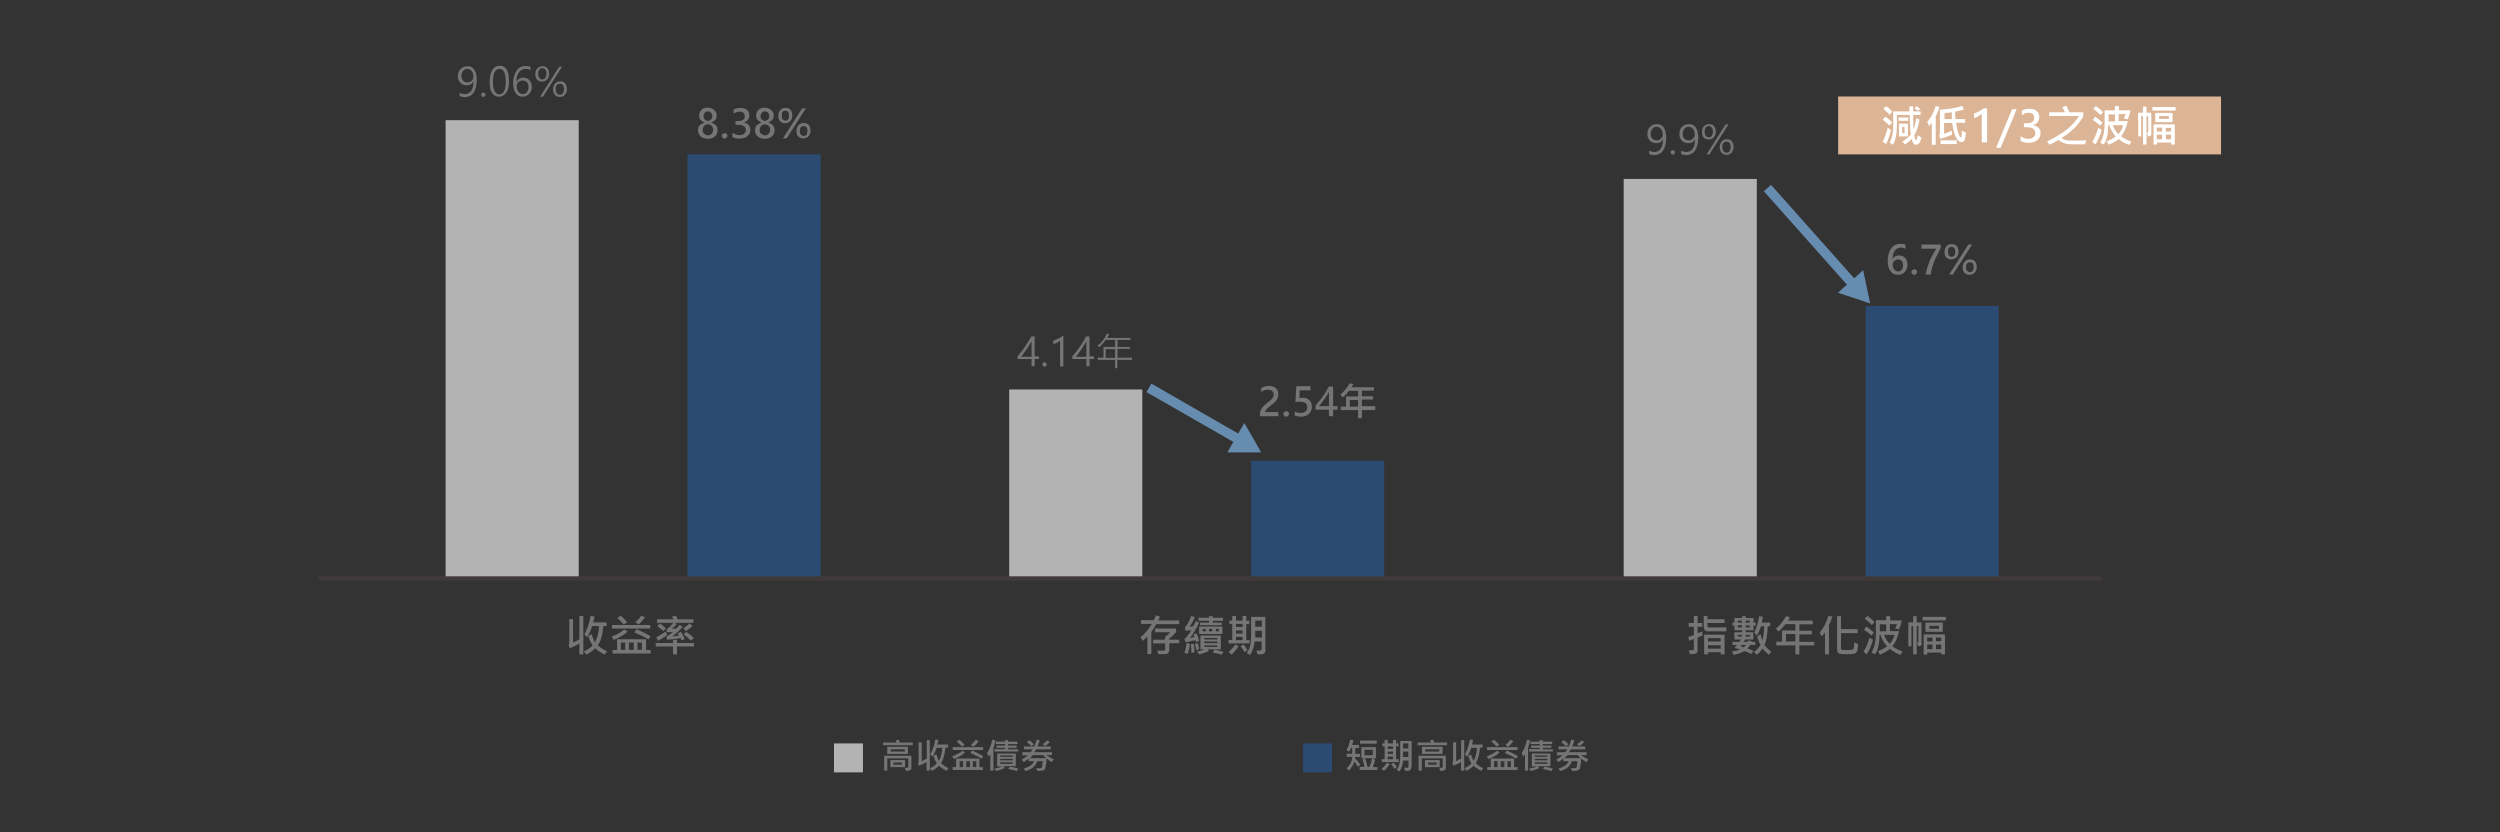 <?xml version="1.0" encoding="utf-8"?>
<!-- Generator: Adobe Illustrator 24.0.2, SVG Export Plug-In . SVG Version: 6.00 Build 0)  -->
<svg version="1.1" id="Layer_2" xmlns="http://www.w3.org/2000/svg" xmlns:xlink="http://www.w3.org/1999/xlink" x="0px" y="0px"
	 viewBox="0 0 1140 379.6" style="enable-background:new 0 0 1140 379.6;" xml:space="preserve">
<rect x="0" y="0" width="1140" height="379.6" fill="#333333" stroke="none"/>
<style type="text/css">
	.st0{fill:#757575;}
	.st1{fill:#B4B3B3;}
	.st2{fill:#2B4B73;}
	.st3{fill:#668CB0;}
	.st4{fill:none;stroke:#3F3A39;stroke-width:2;}
	.st5{fill:#DCB597;}
	.st6{fill:#FFFFFF;}
</style>
<g>
	<path class="st0" d="M266,298.4h-1.8v-4.9c-1.4,0.8-2.8,1.5-4.4,2.1l-0.5-1.6c0.2-0.2,0.3-0.5,0.3-0.7v-11h1.7V293
		c1-0.4,2-0.9,2.9-1.5v-10.6h1.8V298.4z M276.8,297l-1,1.5c-1.6-0.7-3.1-1.7-4.4-2.9c-1.3,1.3-2.7,2.3-4.1,2.9l-1-1.5
		c1.8-0.8,3.1-1.7,3.9-2.7c-0.9-1.3-1.5-2.8-1.9-4.3l1.6-0.8c0.3,1.5,0.8,2.7,1.4,3.7c1-1.7,1.7-4.1,1.9-7.4H270
		c-0.6,2-1.4,3.7-2.3,5.1l-1.2-1.4c1.3-2.1,2.2-4.9,2.8-8.3l1.8,0.2c-0.1,0.7-0.3,1.6-0.6,2.7h6.1v1.7h-1.5c-0.3,4-1.1,6.9-2.5,8.7
		C273.8,295.4,275.2,296.3,276.8,297z"/>
	<path class="st0" d="M286.2,288c-1.3,1.3-3.4,2.6-6.3,3.8l-1-1.5c2.5-0.9,4.4-2,5.8-3.3L286.2,288z M296.5,286.6h-17.4V285h17.4
		V286.6z M296.6,298h-17.3v-1.6h2.1v-4.9h13.2v4.9h2.1V298z M286,283.8l-1.6,0.9c-0.9-1.1-1.9-2-2.9-2.9l1.5-1
		C284.2,281.7,285.2,282.7,286,283.8z M285.1,296.3V293h-2v3.3H285.1z M289,296.3V293h-2.2v3.3H289z M296.7,290.1l-1,1.5
		c-1.7-1.1-3.8-2.1-6.4-3.2l1-1.5C292.6,287.9,294.7,289,296.7,290.1z M294.1,281.5c-0.8,1.1-1.7,2.2-2.8,3.2l-1.6-0.9
		c1.2-1.1,2.1-2.1,2.7-3.1L294.1,281.5z M292.7,296.3V293h-2v3.3H292.7z"/>
	<path class="st0" d="M316.5,294.8h-7.8v3.6h-1.8v-3.6h-7.9v-1.6h7.9v-1.4h1.8v1.4h7.8V294.8z M304.2,289.6c-1.6,1.1-2.9,2-4.1,2.6
		l-0.8-1.6c1.2-0.6,2.6-1.5,4.2-2.6L304.2,289.6z M316.1,284h-8.6l1.1,0.5c-0.8,0.9-1.5,1.7-2.3,2.3c0.7,0,1.4-0.1,2.2-0.2l1.3-1.6
		l1.5,0.8c-1.6,1.9-3.3,3.4-4.8,4.4c0.9-0.1,1.9-0.2,3.1-0.4c-0.2-0.4-0.4-0.7-0.6-1l1.5-0.7c0.8,1.3,1.4,2.4,1.8,3.3l-1.6,0.6
		c-0.1-0.4-0.2-0.7-0.4-1c-2.2,0.4-4.2,0.6-6.1,0.7l-0.3-1.4c1.2-0.7,2.2-1.4,3-2.2c-0.8,0.1-1.8,0.2-2.9,0.2L304,287
		c1.1-0.8,2.1-1.8,3-3h-7.4v-1.6h7.4c-0.1-0.5-0.3-0.9-0.6-1.3l1.9-0.2c0.3,0.6,0.6,1.1,0.7,1.5h7.2V284z M303.7,286.5l-1.2,1.2
		c-0.7-0.6-1.6-1.3-2.8-2.2l1.3-1.2C302,285.1,302.9,285.8,303.7,286.5z M315.8,285.5c-0.9,0.8-1.9,1.6-3,2.3l-1.2-1.3
		c1-0.6,1.9-1.4,2.9-2.2L315.8,285.5z M316.4,290.9l-1.3,1.2c-1.2-1.1-2.3-2.1-3.4-2.8l1.2-1.2C314.3,289,315.5,290,316.4,290.9z"/>
</g>
<g>
	<path class="st0" d="M416.2,339.8h-13.5v-1.2h6.2c-0.1-0.3-0.3-0.6-0.5-1l1.4-0.3c0.2,0.5,0.4,0.9,0.5,1.3h5.9V339.8z M415.6,350.2
		c0,0.4-0.1,0.7-0.4,0.9c-0.3,0.2-1,0.4-2.1,0.4l-0.5-1.4c0.4,0,0.7,0,0.9,0c0.3,0,0.6,0,0.6-0.1c0.1-0.1,0.1-0.1,0.1-0.2v-4h-9.6
		v5.6h-1.4v-6.8h12.4V350.2z M414,343.8h-9.4v-3.3h9.4V343.8z M412.7,349.8h-6.7v-3.2h6.7V349.8z M412.6,342.7v-1h-6.4v1H412.6z
		 M411.3,348.7v-1h-3.9v1H411.3z"/>
	<path class="st0" d="M423.9,351.4h-1.4v-3.9c-1.1,0.7-2.3,1.2-3.5,1.7l-0.4-1.3c0.2-0.2,0.3-0.4,0.3-0.6v-8.8h1.4v8.6
		c0.8-0.4,1.6-0.8,2.3-1.2v-8.4h1.4V351.4z M432.5,350.3l-0.8,1.2c-1.3-0.6-2.5-1.4-3.5-2.3c-1.1,1-2.1,1.8-3.3,2.3l-0.8-1.2
		c1.4-0.7,2.5-1.4,3.1-2.2c-0.7-1-1.2-2.2-1.5-3.5l1.3-0.6c0.3,1.2,0.7,2.2,1.2,2.9c0.8-1.3,1.3-3.3,1.5-5.9h-2.6
		c-0.5,1.6-1.1,2.9-1.9,4.1l-1-1.2c1-1.7,1.8-3.9,2.3-6.7l1.4,0.2c-0.1,0.6-0.2,1.3-0.5,2.1h4.9v1.4h-1.2c-0.3,3.2-0.9,5.5-2,7
		C430.1,349,431.3,349.7,432.5,350.3z"/>
	<path class="st0" d="M440,343.1c-1,1.1-2.7,2.1-5,3l-0.8-1.2c2-0.8,3.6-1.6,4.7-2.6L440,343.1z M448.3,342h-13.9v-1.3h13.9V342z
		 M448.3,351.1h-13.9v-1.3h1.6v-3.9h10.6v3.9h1.6V351.1z M439.9,339.7l-1.3,0.7c-0.7-0.8-1.5-1.6-2.4-2.3l1.2-0.8
		C438.4,338.1,439.2,338.9,439.9,339.7z M439.2,349.8v-2.7h-1.6v2.7H439.2z M442.3,349.8v-2.7h-1.7v2.7H442.3z M448.4,344.8
		l-0.8,1.2c-1.3-0.9-3-1.7-5.1-2.6l0.8-1.2C445.1,343,446.8,343.9,448.4,344.8z M446.3,337.9c-0.6,0.9-1.4,1.8-2.3,2.6l-1.3-0.7
		c0.9-0.9,1.7-1.7,2.2-2.5L446.3,337.9z M445.2,349.8v-2.7h-1.6v2.7H445.2z"/>
	<path class="st0" d="M453.9,337.6c-0.1,0.6-0.3,1.3-0.5,2.2l-0.4,1.2v10.4h-1.4v-7.5c-0.2,0.3-0.4,0.7-0.8,1.1l-0.7-1.6
		c1.1-1.6,1.9-3.7,2.4-6.1L453.9,337.6z M464.3,342.7h-10.8v-1.1h4.8V341h-3.9v-1h3.9v-0.7h-4.2v-1.1h4.2v-0.7h1.4v0.7h4.3v1.1h-4.3
		v0.7h3.9v1h-3.9v0.7h4.6V342.7z M463.2,349.4h-5.7l0.7,0.8c-1.1,0.6-2.4,1-4,1.4l-0.7-1.1c1.3-0.2,2.4-0.5,3.5-1h-2.3v-5.9h8.5
		V349.4z M461.8,345.1v-0.6h-5.7v0.6H461.8z M461.8,346.7V346h-5.7v0.7H461.8z M461.8,348.3v-0.7h-5.7v0.7H461.8z M464.3,350.5
		l-0.6,1.1c-1.2-0.4-2.5-0.7-3.9-0.9l0.6-1.1C461.9,349.8,463.2,350.1,464.3,350.5z"/>
	<path class="st0" d="M480.5,346.3l-0.9,1.2c-0.9-0.5-1.8-1.1-2.4-1.6c0,1.1-0.1,2.1-0.3,3.1c-0.2,1-0.3,1.6-0.5,1.8
		c-0.2,0.2-0.4,0.4-0.7,0.5c-0.3,0.1-0.8,0.2-1.6,0.2c-0.5,0-0.8,0-1.1,0l-0.4-1.3c0.4,0,0.8,0.1,1.2,0.1c0.5,0,0.9,0,1-0.1
		c0.1-0.1,0.2-0.1,0.3-0.3c0.1-0.1,0.1-0.4,0.2-1c0.1-0.5,0.1-1.2,0.2-1.8h-2.5c-0.8,2.3-2.6,3.8-5.4,4.5l-0.7-1.2
		c2.6-0.7,4.1-1.8,4.6-3.3h-2.4v-1.2c-0.7,0.6-1.5,1.1-2.3,1.6l-0.9-1.1c1.1-0.6,2-1.3,2.8-2h-2.5V343h3.8c0.3-0.4,0.6-0.8,0.9-1.3
		h-4v-1.3h4.7c0.5-1.1,0.9-2.1,1.1-3.1l1.4,0.2c-0.3,1.1-0.6,2.1-1,2.9h6v1.3h-6.6c-0.1,0.2-0.4,0.6-0.8,1.3h8v1.3h-2.6
		C478.3,345,479.3,345.7,480.5,346.3z M471.5,339.4l-1.2,0.8c-0.7-0.7-1.4-1.3-2.1-1.8l1.2-0.9C470.1,338.1,470.8,338.7,471.5,339.4
		z M477,345.7c-0.6-0.5-1-0.9-1.3-1.4h-4.6c-0.3,0.4-0.8,0.8-1.5,1.4H477z M478.7,338.4c-0.7,0.7-1.4,1.3-2,1.8l-1.3-0.8
		c0.6-0.4,1.3-1,2.2-1.8L478.7,338.4z"/>
</g>
<g>
	<path class="st0" d="M620.3,348.7l-1.1,1c-0.5-0.9-1-1.7-1.6-2.4c-0.5,1.4-1.3,2.8-2.5,4.1l-1-1c1.6-1.6,2.5-3.3,2.5-5.3h-2.5v-1.4
		h2.5V341h-0.5c-0.3,0.7-0.6,1.3-0.9,1.8l-1.2-0.8c0.8-1.2,1.3-2.8,1.7-4.7l1.4,0.2c-0.2,0.9-0.3,1.6-0.5,2.2h3.1v1.4H618v2.7h2.2
		v1.4H618c0,0.3-0.1,0.5-0.1,0.6C619,346.9,619.7,347.9,620.3,348.7z M628.1,351.1H620v-1.4h2.2c-0.2-1.2-0.5-2.3-0.9-3.3l1-0.6
		h-1.5v-5.1h6.6v5.1h-1.5l1.1,0.7c-0.2,1-0.5,2.1-1,3.3h2.1V351.1z M627.8,339.1h-7.6v-1.4h7.6V339.1z M626,344.4v-2.5h-3.8v2.5H626
		z M625.7,345.7h-3.2c0.4,1.3,0.8,2.6,1.1,4h0.9C625,348.5,625.4,347.2,625.7,345.7z"/>
	<path class="st0" d="M633.7,348.5c-0.8,1.2-1.7,2.2-2.6,3l-1.1-0.9c0.9-0.7,1.7-1.7,2.5-2.8L633.7,348.5z M637.8,347.5h-7.7v-1.3
		h1.3v-5.9h-1.1v-1.3h1.1v-1.6h1.4v1.6h2.4v-1.6h1.4v1.6h1.1v1.3h-1.1v5.9h1.2V347.5z M635.2,341.5v-1.1h-2.4v1.1H635.2z
		 M635.2,343.8v-1.1h-2.4v1.1H635.2z M635.2,346.2V345h-2.4v1.2H635.2z M637,349.8l-1.1,0.8c-0.5-0.8-1-1.5-1.6-2l1.1-0.8
		C636,348.3,636.5,349,637,349.8z M643.6,349.6c0,1.2-0.6,1.9-1.7,1.9c-0.3,0-0.7,0-1.1,0l-0.5-1.4c0.4,0,0.7,0,0.9,0
		c0.5,0,0.8,0,0.9-0.1c0.1-0.1,0.2-0.2,0.2-0.4v-2.8h-2.5c-0.1,1.9-0.7,3.6-1.7,5l-1.2-0.8c1.1-1.4,1.6-3.5,1.6-6.3v-6.8h5.2V349.6z
		 M642.2,341.3v-2.3h-2.4v2.3H642.2z M642.2,345.2v-2.5h-2.4v2.5H642.2z"/>
	<path class="st0" d="M659.9,339.8h-13.5v-1.2h6.2c-0.1-0.3-0.3-0.6-0.5-1l1.4-0.3c0.2,0.5,0.4,0.9,0.5,1.3h5.9V339.8z M659.3,350.2
		c0,0.4-0.1,0.7-0.4,0.9c-0.3,0.2-1,0.4-2.1,0.4l-0.5-1.4c0.4,0,0.7,0,0.9,0c0.3,0,0.6,0,0.6-0.1c0.1-0.1,0.1-0.1,0.1-0.2v-4h-9.6
		v5.6h-1.4v-6.8h12.4V350.2z M657.8,343.8h-9.4v-3.3h9.4V343.8z M656.5,349.8h-6.7v-3.2h6.7V349.8z M656.3,342.7v-1h-6.4v1H656.3z
		 M655.1,348.7v-1h-3.9v1H655.1z"/>
	<path class="st0" d="M667.6,351.4h-1.4v-3.9c-1.1,0.7-2.3,1.2-3.5,1.7l-0.4-1.3c0.2-0.2,0.3-0.4,0.3-0.6v-8.8h1.4v8.6
		c0.8-0.4,1.6-0.8,2.3-1.2v-8.4h1.4V351.4z M676.3,350.3l-0.8,1.2c-1.3-0.6-2.5-1.4-3.5-2.3c-1.1,1-2.1,1.8-3.3,2.3l-0.8-1.2
		c1.4-0.7,2.5-1.4,3.1-2.2c-0.7-1-1.2-2.2-1.5-3.5l1.3-0.6c0.3,1.2,0.7,2.2,1.2,2.9c0.8-1.3,1.3-3.3,1.5-5.9h-2.6
		c-0.5,1.6-1.1,2.9-1.9,4.1l-1-1.2c1-1.7,1.8-3.9,2.3-6.7l1.4,0.2c-0.1,0.6-0.2,1.3-0.5,2.1h4.9v1.4h-1.2c-0.3,3.2-0.9,5.5-2,7
		C673.9,349,675,349.7,676.3,350.3z"/>
	<path class="st0" d="M683.8,343.1c-1,1.1-2.7,2.1-5,3l-0.8-1.2c2-0.8,3.6-1.6,4.7-2.6L683.8,343.1z M692,342h-13.9v-1.3H692V342z
		 M692.1,351.1h-13.9v-1.3h1.6v-3.9h10.6v3.9h1.6V351.1z M683.7,339.7l-1.3,0.7c-0.7-0.8-1.5-1.6-2.4-2.3l1.2-0.8
		C682.2,338.1,683,338.9,683.7,339.7z M682.9,349.8v-2.7h-1.6v2.7H682.9z M686,349.8v-2.7h-1.7v2.7H686z M692.2,344.8l-0.8,1.2
		c-1.3-0.9-3-1.7-5.1-2.6l0.8-1.2C688.9,343,690.6,343.9,692.2,344.8z M690.1,337.9c-0.6,0.9-1.4,1.8-2.3,2.6l-1.3-0.7
		c0.9-0.9,1.7-1.7,2.2-2.5L690.1,337.9z M689,349.8v-2.7h-1.6v2.7H689z"/>
	<path class="st0" d="M697.7,337.6c-0.1,0.6-0.3,1.3-0.5,2.2l-0.4,1.2v10.4h-1.4v-7.5c-0.2,0.3-0.4,0.7-0.8,1.1l-0.7-1.6
		c1.1-1.6,1.9-3.7,2.4-6.1L697.7,337.6z M708.1,342.7h-10.8v-1.1h4.8V341h-3.9v-1h3.9v-0.7h-4.2v-1.1h4.2v-0.7h1.4v0.7h4.3v1.1h-4.3
		v0.7h3.9v1h-3.9v0.7h4.6V342.7z M707,349.4h-5.7l0.7,0.8c-1.1,0.6-2.4,1-4,1.4l-0.7-1.1c1.3-0.2,2.4-0.5,3.5-1h-2.3v-5.9h8.5V349.4
		z M705.6,345.1v-0.6h-5.7v0.6H705.6z M705.6,346.7V346h-5.7v0.7H705.6z M705.6,348.3v-0.7h-5.7v0.7H705.6z M708.1,350.5l-0.6,1.1
		c-1.2-0.4-2.5-0.7-3.9-0.9l0.6-1.1C705.7,349.8,707,350.1,708.1,350.5z"/>
	<path class="st0" d="M724.3,346.3l-0.9,1.2c-0.9-0.5-1.8-1.1-2.4-1.6c0,1.1-0.1,2.1-0.3,3.1c-0.2,1-0.3,1.6-0.5,1.8
		c-0.2,0.2-0.4,0.4-0.7,0.5c-0.3,0.1-0.8,0.2-1.6,0.2c-0.5,0-0.8,0-1.1,0l-0.4-1.3c0.4,0,0.8,0.1,1.2,0.1c0.5,0,0.9,0,1-0.1
		c0.1-0.1,0.2-0.1,0.3-0.3c0.1-0.1,0.1-0.4,0.2-1c0.1-0.5,0.1-1.2,0.2-1.8h-2.5c-0.8,2.3-2.6,3.8-5.4,4.5l-0.7-1.2
		c2.6-0.7,4.1-1.8,4.6-3.3h-2.4v-1.2c-0.7,0.6-1.5,1.1-2.3,1.6l-0.9-1.1c1.1-0.6,2-1.3,2.8-2h-2.5V343h3.8c0.3-0.4,0.6-0.8,0.9-1.3
		h-4v-1.3h4.7c0.5-1.1,0.9-2.1,1.1-3.1l1.4,0.2c-0.3,1.1-0.6,2.1-1,2.9h6v1.3h-6.6c-0.1,0.2-0.4,0.6-0.8,1.3h8v1.3h-2.6
		C722,345,723,345.7,724.3,346.3z M715.2,339.4l-1.2,0.8c-0.7-0.7-1.4-1.3-2.1-1.8l1.2-0.9C713.9,338.1,714.6,338.7,715.2,339.4z
		 M720.8,345.7c-0.6-0.5-1-0.9-1.3-1.4h-4.6c-0.3,0.4-0.8,0.8-1.5,1.4H720.8z M722.4,338.4c-0.7,0.7-1.4,1.3-2,1.8l-1.3-0.8
		c0.6-0.4,1.3-1,2.2-1.8L722.4,338.4z"/>
</g>
<g>
	<path class="st0" d="M537.7,284.6h-10.4c-0.7,1.3-1.5,2.5-2.3,3.6v10.1h-1.8v-8.1c-0.7,0.7-1.4,1.4-2.1,2l-1-1.6
		c2.2-1.9,3.9-4,5.1-6.1h-4.9v-1.7h5.8c0.4-0.8,0.7-1.6,1-2.2l1.8,0.5c-0.2,0.6-0.5,1.2-0.7,1.8h9.5V284.6z M537.8,293.3h-4.6v3.1
		c0,0.5-0.1,0.9-0.4,1.2c-0.3,0.3-0.5,0.5-0.8,0.6s-1,0.1-2.2,0.1c-0.7,0-1.3,0-1.6,0l-0.5-1.7c0.7,0.1,1.4,0.1,2.1,0.1
		c0.7,0,1.2,0,1.3-0.1s0.2-0.2,0.2-0.4v-2.8h-5.5v-1.7h5.5v-1.3c1-0.7,1.8-1.4,2.4-2.1h-7v-1.7h9.6v1.6c-0.8,1-1.9,2-3.2,3.1v0.4
		h4.6V293.3z"/>
	<path class="st0" d="M542.6,293.6c-0.1,1.6-0.5,3.1-1,4.6l-1.5-0.6c0.5-1.2,0.8-2.7,1-4.4L542.6,293.6z M546.8,292.3l-1.5,0.5
		c0-0.4-0.1-0.7-0.2-0.9c-2,0.5-3.5,0.8-4.5,1l-0.5-1.5c1-0.8,2.1-2.1,3.1-4.1l-2.5,0.4l-0.4-1.6c0.9-0.7,1.9-2.5,2.9-5.3l1.6,0.7
		c-0.8,1.9-1.6,3.3-2.4,4.4c0.3,0,0.6-0.1,1-0.2c0.4-0.1,0.7-0.2,0.8-0.2c0.3-0.7,0.7-1.4,1.1-2.3l1.5,0.7c-1.4,3-2.8,5.3-4.2,7
		c0.5-0.1,1.2-0.2,2-0.5c-0.1-0.3-0.2-0.7-0.4-1.1l1.4-0.5C546.2,290,546.6,291.1,546.8,292.3z M544.7,297.5l-1.4,0.2
		c0-1.1-0.1-2.4-0.3-3.9l1.4-0.2C544.6,295.1,544.7,296.4,544.7,297.5z M546.8,296.1l-1.3,0.3c-0.1-0.8-0.3-1.7-0.6-2.8l1.3-0.3
		C546.5,294.3,546.7,295.3,546.8,296.1z M556.8,296.1h-6.1l0.6,0.8c-1.1,0.5-2.6,1-4.5,1.5l-1-1.3c1.2-0.2,2.4-0.6,3.5-1h-1.9v-6.3
		h9.3V296.1z M557.7,283.1H553v0.8h4.1v1.2h-9.9v-1.2h4.1v-0.8h-4.8v-1.4h4.8V281h1.7v0.7h4.7V283.1z M557.4,289.1h-10.6v-3.4h10.6
		V289.1z M549.8,287.9v-1.1h-1.4v1.1H549.8z M555.1,291.6v-0.7h-5.9v0.7H555.1z M555.1,293.3v-0.8h-5.9v0.8H555.1z M555.1,295v-0.7
		h-5.9v0.7H555.1z M552.8,287.9v-1.1h-1.5v1.1H552.8z M557.9,297.2l-0.8,1.3c-1.5-0.4-2.9-0.7-4.1-0.9l0.8-1.4
		C555.5,296.6,556.8,296.9,557.9,297.2z M555.8,287.9v-1.1h-1.4v1.1H555.8z"/>
	<path class="st0" d="M564.8,294.7c-1,1.5-2.1,2.8-3.2,3.8l-1.4-1.2c1.1-0.9,2.2-2.1,3.1-3.4L564.8,294.7z M569.9,293.4h-9.7v-1.6
		h1.7v-7.3h-1.3V283h1.3v-2.1h1.7v2.1h3v-2.1h1.7v2.1h1.4v1.6h-1.4v7.3h1.5V293.4z M566.6,285.9v-1.4h-3v1.4H566.6z M566.6,288.9
		v-1.4h-3v1.4H566.6z M566.6,291.9v-1.5h-3v1.5H566.6z M568.9,296.4l-1.3,1c-0.6-1-1.2-1.8-1.9-2.6l1.3-1
		C567.6,294.5,568.2,295.3,568.9,296.4z M577.1,296.1c0,1.5-0.7,2.3-2.2,2.3c-0.4,0-0.8,0-1.4,0l-0.6-1.7c0.5,0,0.8,0,1.1,0
		c0.6,0,1-0.1,1.1-0.2c0.1-0.1,0.2-0.3,0.2-0.5v-3.5h-3.2c-0.2,2.4-0.9,4.5-2.1,6.2l-1.5-1c1.4-1.7,2-4.4,2-7.9v-8.5h6.5V296.1z
		 M575.4,285.8V283h-3v2.8H575.4z M575.4,290.7v-3.1h-3v3.1H575.4z"/>
</g>
<g>
	<path class="st0" d="M776.4,289.7l-2.3,1v5.9c0,1.1-0.8,1.7-2.4,1.7c-0.3,0-0.7,0-1.1,0l-0.5-1.8c0.6,0,1.2,0,1.7,0
		c0.1,0,0.3,0,0.4-0.1c0.1-0.1,0.2-0.2,0.2-0.3v-4.7c-0.8,0.3-1.5,0.6-2.1,0.8l-0.5-1.7c1.3-0.4,2.1-0.8,2.6-0.9v-3.8h-2.4v-1.7h2.4
		v-3.2h1.7v3.2h2.1v1.7h-2.1v3c0.6-0.2,1.3-0.5,2.1-0.9L776.4,289.7z M787.3,287.9h-8.5c-0.6,0-1-0.2-1.4-0.6s-0.5-0.9-0.5-1.5v-4.9
		h1.7v1.5h7.8v1.7h-7.8v1.3c0,0.5,0.2,0.7,0.7,0.7h7.9V287.9z M786.4,298.4h-1.7v-1l-5.8,0v1h-1.8v-9h9.3V298.4z M784.6,292.6V291
		h-5.8v1.5H784.6z M784.6,295.8v-1.6h-5.8v1.6H784.6z"/>
	<path class="st0" d="M800.5,294.1h-2.4c-0.5,0.7-0.9,1.3-1.3,1.6c1.1,0.4,2,0.8,2.8,1.2l-1,1.3c-1.3-0.6-2.4-1.1-3.1-1.3
		c-1.8,0.9-3.5,1.5-5,1.7l-0.7-1.5c1.4-0.2,2.6-0.5,3.7-0.9c-1-0.4-1.9-0.6-2.6-0.8c0.6-0.7,1-1.1,1.2-1.3H790v-1.4h3.2l0.7-1.1h-3
		v-3.3h3.5v-0.9h-3.5v-2.2h-0.9v-1.3h0.9v-2.1h3.5v-0.8h1.7v0.8h3.5v2.1h1v1.3h-1v2.2H796v0.9h3.5v3.3h-3.7l-0.7,1.1h1.8
		c0.1-0.2,0.2-0.4,0.3-0.7l1.5,0.4c0,0.1,0,0.2-0.1,0.3h1.8V294.1z M794.3,283.9V283h-1.9v0.9H794.3z M794.3,286.1v-1h-1.9v1H794.3z
		 M794.3,290.3v-0.8h-1.9v0.8H794.3z M796.2,294.1h-2c0,0-0.2,0.2-0.5,0.6l1.5,0.5C795.6,294.8,795.9,294.4,796.2,294.1z
		 M797.9,283.9V283H796v0.9H797.9z M797.9,286.1v-0.9H796v0.9H797.9z M798,290.3v-0.8H796v0.8H798z M807.6,297.1l-0.9,1.5
		c-1.4-1-2.4-2-2.9-2.9c-0.8,1.1-1.7,2.1-2.7,2.9l-1.2-1.3c1.3-1,2.2-2.1,2.9-3.2c-0.7-1.2-1.2-2.5-1.5-4l1.5-0.8
		c0.3,1.2,0.6,2.2,0.8,2.8c0.5-1.6,0.8-3.8,0.9-6.5H803c-0.6,1.8-1.2,3.3-1.9,4.2l-1.2-1.4c1.1-2,1.8-4.5,2.3-7.4l1.7,0.2
		c-0.1,0.6-0.3,1.5-0.5,2.7h3.8v1.7h-1.1c-0.1,3.7-0.6,6.5-1.5,8.6C805.5,295.2,806.4,296.2,807.6,297.1z"/>
	<path class="st0" d="M827.3,294.3h-6.8v4.1h-1.8v-4.1h-8.7v-1.7h2.6v-5.1h6.1v-2.9h-4.5c-1.1,1.3-2.1,2.4-3.1,3.4l-1.3-1.3
		c1.9-1.6,3.4-3.5,4.6-5.7l1.8,0.4c-0.2,0.5-0.5,1.1-0.9,1.6h11.3v1.7h-6.1v2.9h5.7v1.7h-5.7v3.4h6.8V294.3z M818.7,292.5v-3.4h-4.3
		v3.4H818.7z"/>
	<path class="st0" d="M835.6,281.1l-0.5,1.4c-0.2,0.5-0.3,0.9-0.5,1.3L834,285v13.4h-1.8v-10c-0.4,0.6-0.9,1.1-1.5,1.8l-0.9-1.8
		c1.6-1.7,2.9-4.2,3.9-7.5L835.6,281.1z M847.3,293.7c-0.1,1.4-0.2,2.3-0.3,2.8c-0.2,0.5-0.4,0.8-0.6,1.1c-0.3,0.2-0.5,0.4-0.9,0.5
		c-0.3,0.1-1.3,0.2-3,0.2c-2.1,0-3.4-0.1-3.7-0.2c-0.4-0.1-0.6-0.3-0.8-0.7c-0.2-0.3-0.3-0.8-0.3-1.3V281h1.8v5.9h7.6v1.8h-7.6v7.2
		c0,0.2,0.1,0.3,0.3,0.4c0.2,0.1,1.1,0.1,2.7,0.1c1.4,0,2.2-0.1,2.5-0.2c0.3-0.1,0.5-1.2,0.5-3.2L847.3,293.7z"/>
	<path class="st0" d="M854.1,291.7c-0.8,2.8-1.8,5.1-2.9,6.7l-1.4-1.2c0.9-1.5,1.9-3.6,2.7-6.4L854.1,291.7z M854.5,288.4l-1.1,1.4
		c-1.1-1-2.3-1.9-3.4-2.6l1.1-1.5C852.2,286.5,853.4,287.4,854.5,288.4z M854.8,283.7l-1.2,1.3c-0.9-1-2.1-2-3.3-2.9l1.2-1.2
		C852.8,281.8,853.9,282.7,854.8,283.7z M867.6,297.1l-1,1.5c-1.9-0.7-3.5-1.6-4.8-2.7c-1,0.9-2.5,1.7-4.5,2.6l-1-1.5
		c1.9-0.8,3.3-1.6,4.2-2.3c-1.3-1.3-2.3-3-3-5.2h-0.4c-0.1,4.1-0.8,7.1-2.1,8.9l-1.6-0.9c1.3-2,2-4.9,2-8.6v-6.1h4.7V281h1.8v1.9
		h5.3c-0.3,1.5-0.7,2.9-1.2,4.1l-1.8-0.4c0.3-0.6,0.5-1.2,0.8-2h-3.2v3.2h4.2c-0.7,3-1.7,5.3-3.1,6.9
		C864.2,295.6,865.7,296.4,867.6,297.1z M860.1,287.9v-3.2h-2.9v3.2H860.1z M863.9,289.5h-4.8c0.6,1.6,1.5,3,2.6,4.1
		C862.6,292.7,863.4,291.3,863.9,289.5z"/>
	<path class="st0" d="M876.3,293.2c0,0.6-0.1,1-0.4,1.2c-0.3,0.2-0.7,0.3-1.3,0.3l-0.4-1.8c0.1,0,0.2,0,0.3,0c0.2,0,0.3-0.1,0.3-0.2
		v-7.2H874v12.9l-1.6,0v-12.9h-0.8v9.2h-1.4v-10.9h2.2V281h1.6v2.8h2.2V293.2z M887.3,282.9h-10.6v-1.6h10.6V282.9z M886.8,298.4
		h-1.6v-0.8h-6.4v0.9h-1.6v-9.2h9.7V298.4z M885.9,288.1h-7.9v-4.2h7.9V288.1z M881.2,292.5v-1.8h-2.4v1.8H881.2z M881.2,296v-2.1
		h-2.4v2.1H881.2z M884.2,286.7v-1.3h-4.4v1.3H884.2z M885.2,292.4v-1.7h-2.4v1.7H885.2z M885.2,296v-2.1h-2.4v2.1H885.2z"/>
</g>
<g>
	<path class="st0" d="M209.6,42.3c0.8,0.4,1.6,0.6,2.4,0.6c1.2,0,2.2-0.5,2.9-1.5s1-2.4,1-4.3l0,0l0,0c-0.6,1.2-1.6,1.8-3.1,1.8
		c-1.2,0-2.1-0.4-2.9-1.2s-1.1-1.8-1.1-3c0-1.3,0.4-2.4,1.2-3.2s1.8-1.3,3.2-1.3c1.4,0,2.4,0.5,3.1,1.6s1.1,2.6,1.1,4.6
		c0,2.5-0.5,4.4-1.4,5.8s-2.3,2.1-4.1,2.1c-0.9,0-1.7-0.2-2.3-0.5V42.3z M210.4,34.4c0,0.9,0.2,1.7,0.7,2.3s1.2,0.9,2.1,0.9
		c0.8,0,1.4-0.3,1.9-0.8s0.8-1.1,0.8-1.9c0-1-0.3-1.9-0.8-2.5s-1.2-1-2-1c-0.8,0-1.4,0.3-1.9,0.9S210.4,33.6,210.4,34.4z"/>
	<path class="st0" d="M219.4,43.2c0-0.3,0.1-0.5,0.3-0.7s0.4-0.3,0.7-0.3c0.3,0,0.5,0.1,0.7,0.3s0.3,0.4,0.3,0.7
		c0,0.3-0.1,0.5-0.3,0.7s-0.4,0.3-0.7,0.3c-0.3,0-0.5-0.1-0.7-0.3S219.4,43.4,219.4,43.2z"/>
	<path class="st0" d="M223.3,37.4c0-2.4,0.4-4.2,1.2-5.5s1.9-1.9,3.4-1.9c2.8,0,4.2,2.3,4.2,7c0,2.3-0.4,4-1.2,5.2s-1.9,1.9-3.4,1.9
		c-1.4,0-2.4-0.6-3.2-1.8S223.3,39.6,223.3,37.4z M224.8,37.4c0,3.7,1,5.6,2.9,5.6c1.9,0,2.9-1.9,2.9-5.7c0-3.9-0.9-5.9-2.8-5.9
		C225.8,31.4,224.8,33.4,224.8,37.4z"/>
	<path class="st0" d="M241.8,31.9c-0.7-0.4-1.5-0.5-2.2-0.5c-1.2,0-2.2,0.5-3,1.6s-1.1,2.6-1.1,4.4h0c0.6-1.3,1.7-2,3.1-2
		c1.2,0,2.1,0.4,2.8,1.2s1.1,1.8,1.1,3c0,1.3-0.4,2.4-1.2,3.2s-1.8,1.3-3,1.3c-1.4,0-2.5-0.6-3.2-1.7S234,39.9,234,38
		c0-2.3,0.5-4.2,1.5-5.7s2.3-2.2,4.1-2.2c0.9,0,1.7,0.1,2.3,0.4V31.9z M235.6,39.5c0,1,0.3,1.8,0.8,2.4s1.2,1,2,1
		c0.8,0,1.5-0.3,1.9-0.9s0.7-1.3,0.7-2.2c0-1-0.2-1.8-0.7-2.3s-1.1-0.8-2-0.8c-0.8,0-1.4,0.3-2,0.8S235.6,38.7,235.6,39.5z"/>
	<path class="st0" d="M244.1,33.8c0-1.1,0.3-2,0.9-2.6s1.4-1,2.4-1c1,0,1.7,0.3,2.2,0.9s0.8,1.4,0.8,2.5c0,1.1-0.3,1.9-0.9,2.6
		s-1.4,1-2.4,1c-0.9,0-1.7-0.3-2.2-0.9S244.1,34.8,244.1,33.8z M245.4,33.7c0,0.8,0.2,1.4,0.5,1.8s0.8,0.7,1.4,0.7
		c0.6,0,1.1-0.2,1.4-0.7s0.5-1.1,0.5-1.9c0-0.8-0.2-1.4-0.5-1.8s-0.8-0.7-1.4-0.7c-0.6,0-1.1,0.2-1.4,0.7S245.4,32.9,245.4,33.7z
		 M256.3,30.4l-8.7,13.7h-1.3l8.7-13.7H256.3z M252.2,40.8c0-1.1,0.3-2,0.9-2.7s1.4-1,2.4-1c1,0,1.7,0.3,2.2,0.9s0.8,1.5,0.8,2.6
		c0,1.1-0.3,1.9-0.9,2.6s-1.4,1-2.3,1c-0.9,0-1.7-0.3-2.2-0.9S252.2,41.8,252.2,40.8z M253.4,40.7c0,0.8,0.2,1.4,0.5,1.8
		s0.8,0.7,1.4,0.7c0.6,0,1.1-0.2,1.4-0.7s0.5-1.1,0.5-1.9s-0.2-1.4-0.5-1.8s-0.8-0.6-1.4-0.6c-0.6,0-1.1,0.2-1.5,0.7
		S253.4,39.9,253.4,40.7z"/>
</g>
<g>
	<path class="st0" d="M318.3,59.5c0-1,0.2-1.8,0.7-2.3s1.2-0.9,2.2-1.3c-0.8-0.4-1.4-0.9-1.8-1.3s-0.6-1.1-0.6-2
		c0-0.7,0.2-1.3,0.5-1.8s0.8-1,1.4-1.3s1.3-0.4,2-0.4c0.8,0,1.5,0.2,2.1,0.5s1.1,0.7,1.5,1.3s0.5,1.1,0.5,1.8c0,0.8-0.2,1.5-0.6,1.9
		s-1,0.9-1.9,1.3c1,0.3,1.7,0.8,2.2,1.3s0.7,1.3,0.7,2.3c0,1.1-0.4,2-1.2,2.7s-1.9,1.1-3.3,1.1c-1.3,0-2.4-0.4-3.2-1.1
		S318.3,60.6,318.3,59.5z M320.4,59.2c0,0.8,0.2,1.4,0.7,1.8s1,0.7,1.7,0.7s1.3-0.2,1.7-0.7s0.7-1,0.7-1.8c0-0.7-0.2-1.3-0.7-1.8
		s-1-0.7-1.7-0.7c-0.7,0-1.3,0.2-1.7,0.7S320.4,58.5,320.4,59.2z M320.8,53c0,0.6,0.2,1.1,0.6,1.5s0.9,0.6,1.4,0.6s1-0.2,1.4-0.6
		s0.6-0.9,0.6-1.5c0-0.6-0.2-1.1-0.6-1.6s-0.9-0.6-1.4-0.6c-0.6,0-1.1,0.2-1.4,0.6S320.8,52.3,320.8,53z"/>
	<path class="st0" d="M329.1,62c0-0.4,0.1-0.7,0.4-0.9s0.6-0.4,0.9-0.4c0.4,0,0.7,0.1,0.9,0.3s0.4,0.5,0.4,0.9
		c0,0.3-0.1,0.6-0.4,0.9s-0.6,0.4-0.9,0.4c-0.4,0-0.7-0.1-0.9-0.4S329.1,62.4,329.1,62z"/>
	<path class="st0" d="M334,60.5c0.9,0.7,2,1.1,3.2,1.1c0.9,0,1.6-0.2,2.1-0.6s0.8-1,0.8-1.7c0-1.6-1.2-2.4-3.5-2.4h-1.2v-1.7h1.1
		c2.1,0,3.1-0.7,3.1-2.2c0-1.4-0.8-2.1-2.4-2.1c-0.9,0-1.8,0.3-2.7,0.9V50c0.9-0.5,2-0.8,3.2-0.8c1.2,0,2.1,0.3,2.9,0.9
		s1.1,1.4,1.1,2.4c0,1.8-0.9,2.9-2.7,3.4v0c1,0.1,1.7,0.4,2.3,1s0.9,1.3,0.9,2.2c0,1.3-0.5,2.3-1.4,3s-2.1,1.1-3.6,1.1
		c-1.3,0-2.4-0.2-3.2-0.7V60.5z"/>
	<path class="st0" d="M344.3,59.5c0-1,0.2-1.8,0.7-2.3s1.2-0.9,2.2-1.3c-0.8-0.4-1.4-0.9-1.8-1.3s-0.6-1.1-0.6-2
		c0-0.7,0.2-1.3,0.5-1.8s0.8-1,1.4-1.3s1.3-0.4,2-0.4c0.8,0,1.5,0.2,2.1,0.5s1.1,0.7,1.5,1.3s0.5,1.1,0.5,1.8c0,0.8-0.2,1.5-0.6,1.9
		s-1,0.9-1.9,1.3c1,0.3,1.7,0.8,2.2,1.3s0.7,1.3,0.7,2.3c0,1.1-0.4,2-1.2,2.7s-1.9,1.1-3.3,1.1c-1.3,0-2.4-0.4-3.2-1.1
		S344.3,60.6,344.3,59.5z M346.4,59.2c0,0.8,0.2,1.4,0.7,1.8s1,0.7,1.7,0.7s1.3-0.2,1.7-0.7s0.7-1,0.7-1.8c0-0.7-0.2-1.3-0.7-1.8
		s-1-0.7-1.7-0.7c-0.7,0-1.3,0.2-1.7,0.7S346.4,58.5,346.4,59.2z M346.8,53c0,0.6,0.2,1.1,0.6,1.5s0.9,0.6,1.4,0.6s1-0.2,1.4-0.6
		s0.6-0.9,0.6-1.5c0-0.6-0.2-1.1-0.6-1.6s-0.9-0.6-1.4-0.6c-0.6,0-1.1,0.2-1.4,0.6S346.8,52.3,346.8,53z"/>
	<path class="st0" d="M354.9,52.9c0-1.1,0.3-2,0.9-2.7s1.4-1,2.4-1c1,0,1.8,0.3,2.3,0.9s0.8,1.4,0.8,2.5c0,1.1-0.3,2-0.9,2.6
		s-1.4,1-2.4,1c-0.9,0-1.7-0.3-2.3-0.9S354.9,53.9,354.9,52.9z M356.5,52.8c0,0.7,0.1,1.3,0.4,1.6s0.7,0.6,1.2,0.6
		c1.1,0,1.7-0.8,1.7-2.3c0-1.5-0.6-2.2-1.7-2.2c-0.6,0-1,0.2-1.3,0.6S356.5,52.1,356.5,52.8z M367.5,49.4l-8.8,13.7H357l8.8-13.7
		H367.5z M363.2,59.8c0-1.1,0.3-2,0.9-2.7s1.4-1,2.4-1c1,0,1.8,0.3,2.3,0.9s0.8,1.5,0.8,2.5s-0.3,1.9-0.9,2.6s-1.4,1-2.4,1
		c-1,0-1.7-0.3-2.3-0.9S363.2,60.8,363.2,59.8z M364.7,59.8c0,0.7,0.2,1.3,0.5,1.6s0.7,0.6,1.3,0.6c1.1,0,1.7-0.8,1.7-2.3
		c0-0.7-0.1-1.3-0.4-1.6s-0.7-0.6-1.2-0.6C365.3,57.5,364.7,58.2,364.7,59.8z"/>
</g>
<g>
	<path class="st0" d="M471.8,153.4v9.1h2v1.2h-2v3.3h-1.4v-3.3H464v-1.2c1.2-1.4,2.4-2.9,3.5-4.5s2-3.2,2.8-4.6H471.8z M470.4,162.6
		v-6.7l-0.2,0c-1.3,2.3-2.8,4.6-4.6,6.8H470.4z"/>
	<path class="st0" d="M475.3,166.2c0-0.3,0.1-0.5,0.3-0.7s0.4-0.3,0.7-0.3c0.3,0,0.5,0.1,0.7,0.3s0.3,0.4,0.3,0.7
		c0,0.3-0.1,0.5-0.3,0.7s-0.4,0.3-0.7,0.3c-0.3,0-0.5-0.1-0.7-0.3S475.3,166.5,475.3,166.2z"/>
	<path class="st0" d="M483.4,167.1v-11.8c-0.3,0.3-0.7,0.6-1.3,0.9s-1.2,0.6-1.8,0.7v-1.6c0.7-0.2,1.5-0.5,2.3-0.9s1.4-0.8,1.9-1.2
		h0.4v13.9H483.4z"/>
	<path class="st0" d="M496.8,153.4v9.1h2v1.2h-2v3.3h-1.4v-3.3H489v-1.2c1.2-1.4,2.4-2.9,3.5-4.5s2-3.2,2.8-4.6H496.8z M495.4,162.6
		v-6.7l-0.2,0c-1.3,2.3-2.8,4.6-4.6,6.8H495.4z"/>
	<path class="st0" d="M516.1,164.1h-6.6v3.8h-1v-3.8h-7.9v-1h2.6v-4.9h5.3V155h-4.3c-0.9,1.3-1.9,2.4-3,3.3l-0.7-0.7
		c1.6-1.1,3-2.9,4.3-5.5l1,0.3c-0.4,0.8-0.7,1.4-0.9,1.7h10.6v0.9h-5.9v3.2h5.6v0.9h-5.6v4h6.6V164.1z M508.5,163.2v-4h-4.3v4H508.5
		z"/>
</g>
<g>
	<path class="st0" d="M582.9,187.9v1.9h-8.4V189c0-0.9,0.2-1.7,0.7-2.5s1.2-1.5,2.1-2.3c1.1-0.9,1.9-1.5,2.3-1.9s0.7-0.8,0.9-1.2
		s0.3-0.8,0.3-1.2c0-0.7-0.2-1.2-0.7-1.6s-1.1-0.6-2-0.6c-1.1,0-2.1,0.3-3,1V177c1.1-0.7,2.3-1,3.7-1c1.3,0,2.2,0.3,3,1
		s1.1,1.6,1.1,2.7c0,0.7-0.1,1.3-0.3,1.8s-0.5,1-0.9,1.5s-1.1,1.1-2.1,1.8c-0.8,0.6-1.4,1.1-1.7,1.4s-0.5,0.6-0.7,0.8
		s-0.3,0.6-0.3,0.9H582.9z"/>
	<path class="st0" d="M585.2,188.8c0-0.4,0.1-0.7,0.4-0.9s0.6-0.4,0.9-0.4c0.4,0,0.7,0.1,0.9,0.3s0.4,0.5,0.4,0.9
		c0,0.3-0.1,0.6-0.4,0.9s-0.6,0.4-0.9,0.4c-0.4,0-0.7-0.1-0.9-0.4S585.2,189.1,585.2,188.8z"/>
	<path class="st0" d="M590.4,187.7c0.8,0.4,1.7,0.6,2.7,0.6c0.9,0,1.6-0.2,2.2-0.7s0.8-1.1,0.8-1.9c0-1.7-1.1-2.5-3.3-2.5
		c-0.7,0-1.4,0-2.1,0.1c0-0.6,0.1-1.2,0.1-1.8s0.1-1.2,0.1-1.8s0.1-1.2,0.1-1.8s0.1-1.2,0.1-1.8h6.5v1.9h-4.9l-0.2,3.5
		c0.8-0.1,1.4-0.1,1.7-0.1c1.2,0,2.2,0.4,2.9,1.1c0.7,0.7,1.1,1.6,1.1,2.9c0,1.4-0.4,2.5-1.3,3.3c-0.9,0.9-2.1,1.3-3.6,1.3
		c-1.1,0-2.1-0.2-2.9-0.5V187.7z"/>
	<path class="st0" d="M607.9,176.2v9h2v1.6h-2v3H606v-3h-6.1v-1.8c1.2-1.4,2.4-3,3.5-4.5s1.9-3,2.5-4.2H607.9z M606,185.2v-6.5
		c-0.4,0.8-1.1,1.9-2,3.2s-1.8,2.4-2.6,3.3H606z"/>
	<path class="st0" d="M627.1,187H621v3.7h-1.7V187h-7.9v-1.6h2.4v-4.6h5.5v-2.6h-4.1c-1,1.2-1.9,2.2-2.8,3l-1.2-1.2
		c1.7-1.5,3.1-3.2,4.2-5.2l1.7,0.3c-0.2,0.5-0.4,1-0.8,1.5h10.2v1.5H621v2.6h5.1v1.5H621v3h6.1V187z M619.3,185.4v-3h-3.8v3H619.3z"
		/>
</g>
<g>
	<path class="st0" d="M752,68.7c0.8,0.4,1.6,0.6,2.4,0.6c1.2,0,2.2-0.5,2.9-1.5s1-2.4,1-4.3l0,0l0,0c-0.6,1.2-1.6,1.8-3.1,1.8
		c-1.2,0-2.1-0.4-2.9-1.2s-1.1-1.8-1.1-3c0-1.3,0.4-2.4,1.2-3.2s1.8-1.3,3.2-1.3c1.4,0,2.4,0.5,3.1,1.6s1.1,2.6,1.1,4.6
		c0,2.5-0.5,4.4-1.4,5.8s-2.3,2.1-4.1,2.1c-0.9,0-1.7-0.2-2.3-0.5V68.7z M752.7,60.8c0,0.9,0.2,1.7,0.7,2.3s1.2,0.9,2.1,0.9
		c0.8,0,1.4-0.3,1.9-0.8s0.8-1.1,0.8-1.9c0-1-0.3-1.9-0.8-2.5s-1.2-1-2-1c-0.8,0-1.4,0.3-1.9,0.9S752.7,60,752.7,60.8z"/>
	<path class="st0" d="M761.8,69.5c0-0.3,0.1-0.5,0.3-0.7s0.4-0.3,0.7-0.3c0.3,0,0.5,0.1,0.7,0.3s0.3,0.4,0.3,0.7
		c0,0.3-0.1,0.5-0.3,0.7s-0.4,0.3-0.7,0.3c-0.3,0-0.5-0.1-0.7-0.3S761.8,69.8,761.8,69.5z"/>
	<path class="st0" d="M766.6,68.7c0.8,0.4,1.6,0.6,2.4,0.6c1.2,0,2.2-0.5,2.9-1.5s1-2.4,1-4.3l0,0l0,0c-0.6,1.2-1.6,1.8-3.1,1.8
		c-1.2,0-2.1-0.4-2.9-1.2s-1.1-1.8-1.1-3c0-1.3,0.4-2.4,1.2-3.2s1.8-1.3,3.2-1.3c1.4,0,2.4,0.5,3.1,1.6s1.1,2.6,1.1,4.6
		c0,2.5-0.5,4.4-1.4,5.8s-2.3,2.1-4.1,2.1c-0.9,0-1.7-0.2-2.3-0.5V68.7z M767.3,60.8c0,0.9,0.2,1.7,0.7,2.3s1.2,0.9,2.1,0.9
		c0.8,0,1.4-0.3,1.9-0.8s0.8-1.1,0.8-1.9c0-1-0.3-1.9-0.8-2.5s-1.2-1-2-1c-0.8,0-1.4,0.3-1.9,0.9S767.3,60,767.3,60.8z"/>
	<path class="st0" d="M776.1,60.2c0-1.1,0.3-2,0.9-2.6s1.4-1,2.4-1c1,0,1.7,0.3,2.2,0.9s0.8,1.4,0.8,2.5c0,1.1-0.3,1.9-0.9,2.6
		s-1.4,1-2.4,1c-0.9,0-1.7-0.3-2.2-0.9S776.1,61.2,776.1,60.2z M777.3,60.1c0,0.8,0.2,1.4,0.5,1.8s0.8,0.7,1.4,0.7
		c0.6,0,1.1-0.2,1.4-0.7s0.5-1.1,0.5-1.9c0-0.8-0.2-1.4-0.5-1.8s-0.8-0.7-1.4-0.7c-0.6,0-1.1,0.2-1.4,0.7S777.3,59.3,777.3,60.1z
		 M788.2,56.7l-8.7,13.7h-1.3l8.7-13.7H788.2z M784.2,67.2c0-1.1,0.3-2,0.9-2.7s1.4-1,2.4-1c1,0,1.7,0.3,2.2,0.9s0.8,1.5,0.8,2.6
		c0,1.1-0.3,1.9-0.9,2.6s-1.4,1-2.3,1c-0.9,0-1.7-0.3-2.2-0.9S784.2,68.2,784.2,67.2z M785.4,67.1c0,0.8,0.2,1.4,0.5,1.8
		s0.8,0.7,1.4,0.7c0.6,0,1.1-0.2,1.4-0.7s0.5-1.1,0.5-1.9s-0.2-1.4-0.5-1.8s-0.8-0.6-1.4-0.6c-0.6,0-1.1,0.2-1.5,0.7
		S785.4,66.3,785.4,67.1z"/>
</g>
<rect x="203.2" y="54.8" class="st1" width="60.7" height="208.9"/>
<rect x="313.5" y="70.4" class="st2" width="60.7" height="193.4"/>
<rect x="460.2" y="177.6" class="st1" width="60.7" height="86.1"/>
<rect x="570.5" y="210.1" class="st2" width="60.7" height="53.6"/>
<rect x="740.4" y="81.6" class="st1" width="60.7" height="182.1"/>
<rect x="850.7" y="139.5" class="st2" width="60.7" height="124.2"/>
<g>
	<path class="st0" d="M869,113.5c-0.7-0.4-1.4-0.6-2.2-0.6c-1.2,0-2.1,0.5-2.8,1.5s-1,2.3-1,3.8h0c0.6-1.2,1.6-1.7,3-1.7
		c1.2,0,2.1,0.4,2.8,1.2s1,1.8,1,3c0,1.3-0.4,2.4-1.2,3.3s-1.9,1.3-3.2,1.3c-1.5,0-2.6-0.6-3.4-1.7s-1.2-2.6-1.2-4.6
		c0-2.3,0.5-4.2,1.5-5.6s2.4-2.2,4.3-2.2c1,0,1.8,0.1,2.3,0.4V113.5z M863.1,120.7c0,0.8,0.2,1.6,0.7,2.2s1,0.9,1.7,0.9
		c0.7,0,1.3-0.3,1.7-0.8s0.6-1.2,0.6-2c0-0.9-0.2-1.6-0.6-2s-1-0.7-1.7-0.7c-0.7,0-1.2,0.2-1.7,0.7S863.1,120,863.1,120.7z"/>
	<path class="st0" d="M871.6,124.1c0-0.4,0.1-0.7,0.4-0.9s0.6-0.4,0.9-0.4c0.4,0,0.7,0.1,0.9,0.3s0.4,0.5,0.4,0.9
		c0,0.3-0.1,0.6-0.4,0.9s-0.6,0.4-0.9,0.4c-0.4,0-0.7-0.1-0.9-0.4S871.6,124.5,871.6,124.1z"/>
	<path class="st0" d="M885,113c-1.1,2.1-1.9,3.7-2.5,5s-1,2.4-1.3,3.6s-0.6,2.4-0.8,3.6h-2.3c0.3-1.8,0.8-3.5,1.5-5.4
		s1.8-3.9,3.3-6.4h-6.7v-1.9h8.8V113z"/>
	<path class="st0" d="M886.7,115c0-1.1,0.3-2,0.9-2.7s1.4-1,2.4-1c1,0,1.8,0.3,2.3,0.9s0.8,1.4,0.8,2.5c0,1.1-0.3,2-0.9,2.6
		s-1.4,1-2.4,1c-0.9,0-1.7-0.3-2.3-0.9S886.7,116,886.7,115z M888.3,114.9c0,0.7,0.1,1.3,0.4,1.6s0.7,0.6,1.2,0.6
		c1.1,0,1.7-0.8,1.7-2.3c0-1.5-0.6-2.2-1.7-2.2c-0.6,0-1,0.2-1.3,0.6S888.3,114.2,888.3,114.9z M899.3,111.5l-8.8,13.7h-1.7
		l8.8-13.7H899.3z M895,122c0-1.1,0.3-2,0.9-2.7s1.4-1,2.4-1c1,0,1.8,0.3,2.3,0.9s0.8,1.5,0.8,2.5s-0.3,1.9-0.9,2.6s-1.4,1-2.4,1
		c-1,0-1.7-0.3-2.3-0.9S895,123,895,122z M896.5,121.9c0,0.7,0.2,1.3,0.5,1.6s0.7,0.6,1.3,0.6c1.1,0,1.7-0.8,1.7-2.3
		c0-0.7-0.1-1.3-0.4-1.6s-0.7-0.6-1.2-0.6C897.1,119.6,896.5,120.3,896.5,121.9z"/>
</g>
<polygon class="st3" points="571.3,199.6 567.4,192.9 564.6,197.7 525,174.9 522.8,178.8 562.4,201.5 559.7,206.3 567.4,206.3 
	575.1,206.3 "/>
<polygon class="st3" points="851.2,130.8 849.6,123.2 845.5,126.9 807.6,84.3 804.3,87.2 842.2,129.8 838.1,133.5 845.4,135.9 
	852.8,138.4 "/>
<rect x="380.3" y="339" class="st1" width="13.2" height="13.2"/>
<rect x="594.2" y="339" class="st2" width="13.2" height="13.2"/>
<line class="st4" x1="145" y1="263.8" x2="958.1" y2="263.8"/>
<rect x="838.2" y="44" class="st5" width="174.6" height="26.4"/>
<g>
	<path class="st6" d="M862.3,59.3c-0.6,2.4-1.3,4.5-2.2,6.4l-1.6-1.1c0.9-1.7,1.7-3.8,2.3-6.4L862.3,59.3z M862.8,55.8l-1.2,1.5
		c-0.8-0.9-1.8-1.8-3.1-2.7l1.2-1.4C860.7,53.8,861.8,54.7,862.8,55.8z M862.9,50.9l-1.2,1.5c-0.7-0.9-1.7-1.8-2.9-2.7l1.2-1.3
		C861.1,49.1,862,49.9,862.9,50.9z M876.2,62.7c-0.5,2.2-1.3,3.3-2.4,3.3c-0.5,0-0.9-0.2-1.2-0.5s-0.6-1.1-0.9-2.1c-1,1-2,1.8-3,2.5
		l-1.2-1.3c1.7-1.2,3-2.2,3.8-3.2c-0.3-2.6-0.4-5.6-0.5-9H865v5.2c0,3.4-0.6,6.2-1.8,8.4l-1.5-1c1.1-2,1.6-4.5,1.6-7.5v-6.7h7.4
		c0-1.1,0-1.8,0-2.3h1.7c0,1,0,1.7,0,2.3h3.4v1.6h-3.4c0,3,0.1,5.2,0.2,6.6c0.5-1.3,0.9-3,1.2-5.1l1.5,0.6c-0.5,3-1.3,5.4-2.4,7.2
		c0.3,1.6,0.6,2.3,0.8,2.3c0.3,0,0.5-0.8,0.8-2.3L876.2,62.7z M870.2,55.1h-4.5v-1.5h4.5V55.1z M870,62.2h-4.1v-5.8h4.1V62.2z
		 M868.5,60.7v-2.8h-1.1v2.8H868.5z M875.6,49.6l-1,1c-0.4-0.4-1-0.8-1.6-1.2l1-1C874.5,48.8,875.1,49.2,875.6,49.6z"/>
	<path class="st6" d="M884.4,48.8c-0.2,0.8-0.6,1.7-1,2.7l-0.7,1.5V66h-1.8V56c-0.5,0.7-0.9,1.1-1.2,1.5l-0.9-1.8
		c1.7-2,3-4.5,3.9-7.4L884.4,48.8z M896.5,60.5c-0.2,1.8-0.4,2.9-0.7,3.5s-0.7,0.8-1.3,0.8c-0.9,0-1.7-0.7-2.5-2s-1.3-3.6-1.8-6.7
		h-3.7v4.9c1.6-0.6,2.7-1,3.5-1.4l0.2,1.8c-2.1,0.9-3.8,1.5-5.4,1.9l-0.6-1.7c0.3-0.2,0.4-0.5,0.4-0.8V50c3.8-0.2,7.2-0.7,10.1-1.7
		l0.9,1.6c-0.9,0.3-2.3,0.7-4.1,1c0,1.1,0.1,2.2,0.2,3.4h4.4V56h-4.1c0.3,2.2,0.6,3.8,1.1,5s0.8,1.7,1,1.7c0.1,0,0.1,0,0.2-0.1
		s0.1-0.4,0.2-1s0.1-1.3,0.1-2L896.5,60.5z M892.3,65.7h-7.4V64h7.4V65.7z M890.1,54.3c-0.1-1.1-0.1-2.1-0.1-3.1l-3.3,0.4v2.7H890.1
		z"/>
	<path class="st6" d="M906.1,49.4v15.5h-2.4v-13c-0.5,0.4-1.1,0.8-1.7,1.2s-1.2,0.6-1.8,0.8v-2.2c1.7-0.5,3.1-1.3,4.4-2.3H906.1z"/>
	<path class="st6" d="M919.6,49.8l-7.3,17.6h-2.1l7.3-17.6H919.6z"/>
	<path class="st6" d="M921.4,62.1c1,0.8,2.2,1.2,3.5,1.2c1,0,1.7-0.2,2.3-0.7s0.9-1.1,0.9-1.9c0-1.8-1.3-2.7-3.9-2.7h-1.3v-1.8h1.2
		c2.3,0,3.5-0.8,3.5-2.5c0-1.5-0.9-2.3-2.6-2.3c-1,0-2,0.4-3,1.1v-2.1c1-0.6,2.2-0.8,3.5-0.8c1.3,0,2.4,0.3,3.2,1s1.2,1.6,1.2,2.7
		c0,2-1,3.3-3,3.8v0c1.1,0.1,1.9,0.5,2.6,1.1s1,1.5,1,2.4c0,1.4-0.5,2.5-1.5,3.3s-2.3,1.2-4,1.2c-1.5,0-2.7-0.3-3.6-0.8V62.1z"/>
	<path class="st6" d="M951.4,64l-0.7,1.8l-5.1,0c-2.1,0-3.6-0.2-4.6-0.6s-1.7-0.8-2.3-1.4c-1.5,0.9-2.9,1.6-4.1,2.2l-1.1-1.5
		c4-2,7.1-3.9,9.3-5.7s3.9-3.8,5.2-5.9h-13.6v-1.7h7.2c-0.3-0.7-0.7-1.5-1.2-2.3l1.8-0.7c0.7,1.1,1.1,2.1,1.4,3h6.4V53
		c-1.9,3.6-5.2,7-9.9,9.9c0.4,0.4,0.9,0.6,1.8,0.9s1.7,0.3,2.6,0.3h2C948.6,64.1,950.2,64,951.4,64z"/>
	<path class="st6" d="M958.4,59.2c-0.8,2.8-1.8,5.1-2.9,6.7l-1.4-1.2c0.9-1.5,1.9-3.6,2.7-6.4L958.4,59.2z M958.8,55.9l-1.1,1.4
		c-1.1-1-2.3-1.9-3.4-2.6l1.1-1.5C956.5,54,957.7,54.9,958.8,55.9z M959,51.2l-1.2,1.3c-0.9-1-2.1-2-3.3-2.9l1.2-1.2
		C957.1,49.3,958.2,50.2,959,51.2z M971.9,64.6l-1,1.5c-1.9-0.7-3.5-1.6-4.8-2.7c-1,0.9-2.5,1.7-4.5,2.6l-1-1.5
		c1.9-0.8,3.3-1.6,4.2-2.3c-1.3-1.3-2.3-3-3-5.2h-0.4c-0.1,4.1-0.8,7.1-2.1,8.9l-1.6-0.9c1.3-2,2-4.9,2-8.6v-6.1h4.7v-1.9h1.8v1.9
		h5.3c-0.3,1.5-0.7,2.9-1.2,4.1l-1.8-0.4c0.3-0.6,0.5-1.2,0.8-2h-3.2v3.2h4.2c-0.7,3-1.7,5.3-3.1,6.9
		C968.4,63.1,970,63.9,971.9,64.6z M964.4,55.4v-3.2h-2.9v3.2H964.4z M968.2,57.1h-4.8c0.6,1.6,1.5,3,2.6,4.1
		C966.9,60.2,967.7,58.8,968.2,57.1z"/>
	<path class="st6" d="M981.1,60.7c0,0.6-0.1,1-0.4,1.2s-0.7,0.3-1.3,0.3l-0.4-1.8c0.1,0,0.2,0,0.3,0c0.2,0,0.3-0.1,0.3-0.2V53h-0.8
		v12.9l-1.6,0V53h-0.8v9.2H975V51.4h2.2v-2.8h1.6v2.8h2.2V60.7z M992.1,50.4h-10.6v-1.6h10.6V50.4z M991.6,65.9H990V65h-6.4v0.9H982
		v-9.2h9.7V65.9z M990.7,55.7h-7.9v-4.2h7.9V55.7z M985.9,60v-1.8h-2.4V60H985.9z M985.9,63.5v-2.1h-2.4v2.1H985.9z M989,54.2v-1.3
		h-4.4v1.3H989z M990,60v-1.7h-2.4V60H990z M990,63.5v-2.1h-2.4v2.1H990z"/>
</g>
</svg>
